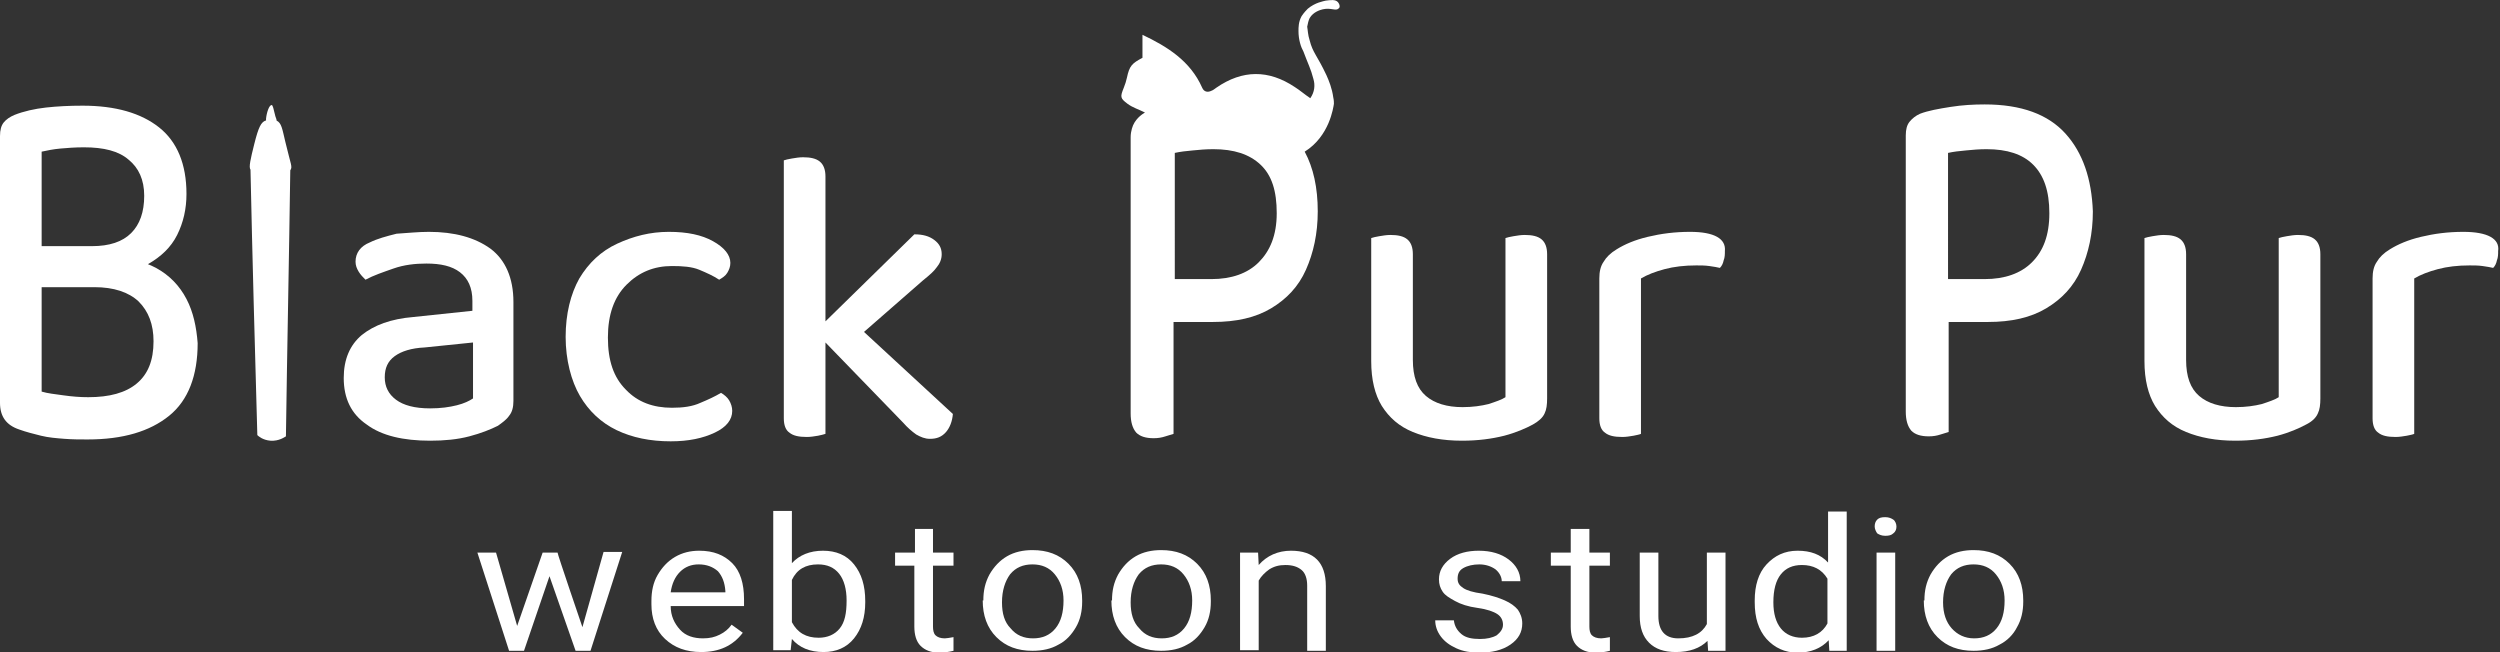 <?xml version="1.0" encoding="UTF-8"?> <svg xmlns="http://www.w3.org/2000/svg" xmlns:xlink="http://www.w3.org/1999/xlink" version="1.1" id="_Слой_2" x="0px" y="0px" viewBox="0 0 402.2 104.9" style="enable-background:new 0 0 402.2 104.9;" xml:space="preserve"><rect x="0" y="0" width="402.2" height="104.9" fill="#333333" stroke="none"/> <style type="text/css"> .st0{fill:#FFFFFF;} </style> <g> <g> <path class="st0" d="M93.7,100.9l3.4-12.1h3L95,104.7h-2.4l-4.2-12l-4.1,12h-2.4l-5.1-15.8h3l3.4,11.8l4.1-11.8h2.4 C89.6,88.9,93.7,100.9,93.7,100.9z"></path> <path class="st0" d="M112.8,104.9c-2.4,0-4.3-0.7-5.8-2.1s-2.2-3.3-2.2-5.6v-0.5c0-1.6,0.3-3,1-4.2s1.6-2.2,2.8-2.9s2.5-1,3.9-1 c2.3,0,4,0.7,5.3,2s1.9,3.3,1.9,5.8v1.1h-11.8c0,1.6,0.6,2.8,1.5,3.8s2.2,1.4,3.7,1.4c1.1,0,1.9-0.2,2.7-0.6s1.4-0.9,1.9-1.6 l1.8,1.3C117.9,103.9,115.7,104.9,112.8,104.9L112.8,104.9z M112.4,90.8c-1.2,0-2.2,0.4-3,1.2s-1.3,1.9-1.5,3.3h8.8v-0.2 c-0.1-1.4-0.5-2.4-1.2-3.2C114.7,91.2,113.7,90.8,112.4,90.8z"></path> <path class="st0" d="M139.2,96.9c0,2.4-0.6,4.3-1.8,5.8s-2.9,2.2-4.9,2.2c-2.2,0-3.9-0.7-5.1-2.1l-0.2,1.8h-2.8V82.2h3v8.4 c1.2-1.3,2.9-2,5-2s3.8,0.7,5,2.2s1.8,3.4,1.8,5.9L139.2,96.9L139.2,96.9z M136.2,96.6c0-1.8-0.4-3.3-1.2-4.3s-1.9-1.5-3.4-1.5 c-2,0-3.4,0.8-4.2,2.5v6.8c0.9,1.7,2.3,2.5,4.3,2.5c1.4,0,2.6-0.5,3.4-1.5S136.2,98.7,136.2,96.6L136.2,96.6z"></path> <path class="st0" d="M150.1,85.1v3.8h3.3V91h-3.3v9.8c0,0.6,0.1,1.1,0.4,1.4s0.8,0.5,1.5,0.5c0.3,0,0.8-0.1,1.4-0.2v2.2 c-0.8,0.2-1.6,0.3-2.3,0.3c-1.3,0-2.3-0.4-3-1.1s-1-1.8-1-3.1V91H144v-2.1h3.2v-3.8L150.1,85.1L150.1,85.1z"></path> <path class="st0" d="M158.2,96.6c0-1.6,0.3-2.9,1-4.2c0.7-1.2,1.6-2.2,2.8-2.9s2.6-1,4.1-1c2.4,0,4.3,0.7,5.8,2.2 c1.5,1.5,2.2,3.5,2.2,5.9v0.2c0,1.5-0.3,2.9-1,4.1s-1.6,2.2-2.8,2.8c-1.2,0.7-2.6,1-4.2,1c-2.4,0-4.3-0.7-5.8-2.2 c-1.5-1.5-2.2-3.5-2.2-5.9L158.2,96.6L158.2,96.6z M161.2,96.9c0,1.8,0.4,3.2,1.4,4.2c0.9,1.1,2.1,1.6,3.6,1.6s2.7-0.5,3.6-1.6 s1.3-2.6,1.3-4.5c0-1.7-0.5-3.1-1.4-4.2c-0.9-1.1-2.1-1.6-3.6-1.6s-2.7,0.5-3.6,1.6C161.7,93.5,161.2,95,161.2,96.9L161.2,96.9z"></path> <path class="st0" d="M178.9,96.6c0-1.6,0.3-2.9,1-4.2c0.7-1.2,1.6-2.2,2.8-2.9s2.6-1,4.1-1c2.4,0,4.3,0.7,5.8,2.2 c1.5,1.5,2.2,3.5,2.2,5.9v0.2c0,1.5-0.3,2.9-1,4.1s-1.6,2.2-2.8,2.8c-1.2,0.7-2.6,1-4.2,1c-2.4,0-4.3-0.7-5.8-2.2 c-1.5-1.5-2.2-3.5-2.2-5.9L178.9,96.6L178.9,96.6z M181.9,96.9c0,1.8,0.4,3.2,1.4,4.2c0.9,1.1,2.1,1.6,3.6,1.6s2.7-0.5,3.6-1.6 s1.3-2.6,1.3-4.5c0-1.7-0.5-3.1-1.4-4.2c-0.9-1.1-2.1-1.6-3.6-1.6s-2.7,0.5-3.6,1.6C182.4,93.5,181.9,95,181.9,96.9L181.9,96.9z"></path> <path class="st0" d="M202.4,88.9l0.1,2c1.3-1.5,3.1-2.3,5.2-2.3c3.7,0,5.6,1.9,5.6,5.7v10.4h-3V94.2c0-1.1-0.3-2-0.9-2.5 s-1.4-0.8-2.6-0.8c-1,0-1.8,0.2-2.6,0.7c-0.7,0.5-1.3,1.1-1.7,1.8v11.2h-3V88.9L202.4,88.9L202.4,88.9z"></path> <path class="st0" d="M241.8,100.5c0-0.7-0.3-1.3-0.9-1.7c-0.6-0.4-1.7-0.8-3.2-1s-2.7-0.6-3.6-1.1s-1.6-0.9-2-1.5 c-0.4-0.6-0.6-1.2-0.6-2c0-1.3,0.6-2.4,1.8-3.3s2.8-1.3,4.6-1.3c2,0,3.6,0.5,4.8,1.4s1.9,2.1,1.9,3.5h-3c0-0.7-0.4-1.4-1-1.9 c-0.7-0.5-1.6-0.8-2.6-0.8s-1.9,0.2-2.6,0.6s-0.9,1-0.9,1.7c0,0.7,0.3,1.1,0.9,1.5s1.6,0.7,3.1,0.9c1.5,0.3,2.7,0.7,3.6,1.1 c0.9,0.4,1.6,0.9,2.1,1.5c0.4,0.6,0.7,1.3,0.7,2.2c0,1.4-0.6,2.5-1.9,3.4S240,105,238,105c-1.4,0-2.6-0.2-3.7-0.7 s-1.9-1.1-2.5-1.9s-0.9-1.7-0.9-2.6h3c0.1,0.9,0.5,1.6,1.2,2.2s1.7,0.8,3,0.8c1.1,0,2-0.2,2.7-0.6 C241.4,101.7,241.8,101.2,241.8,100.5L241.8,100.5z"></path> <path class="st0" d="M255.7,85.1v3.8h3.3V91h-3.3v9.8c0,0.6,0.1,1.1,0.4,1.4c0.3,0.3,0.8,0.5,1.5,0.5c0.3,0,0.8-0.1,1.4-0.2v2.2 c-0.8,0.2-1.5,0.3-2.3,0.3c-1.3,0-2.3-0.4-3-1.1s-1-1.8-1-3.1V91h-3.2v-2.1h3.2v-3.8L255.7,85.1L255.7,85.1z"></path> <path class="st0" d="M274.7,103.1c-1.2,1.2-2.9,1.8-5.1,1.8c-1.9,0-3.3-0.5-4.3-1.5s-1.5-2.4-1.5-4.3V88.9h3v10.2 c0,2.4,1.1,3.6,3.2,3.6c2.3,0,3.8-0.8,4.6-2.3V88.9h3v15.8h-2.8L274.7,103.1L274.7,103.1z"></path> <path class="st0" d="M282.3,96.6c0-2.4,0.6-4.4,1.9-5.8s2.9-2.2,5-2.2s3.7,0.6,4.9,1.9v-8.2h3v22.4h-2.8l-0.1-1.7 c-1.2,1.3-2.9,2-5,2s-3.7-0.8-5-2.2c-1.3-1.5-1.9-3.4-1.9-5.9L282.3,96.6L282.3,96.6z M285.3,96.9c0,1.8,0.4,3.2,1.2,4.2 c0.8,1,2,1.5,3.4,1.5c1.9,0,3.3-0.8,4.1-2.3v-7.2c-0.9-1.5-2.3-2.2-4.1-2.2c-1.5,0-2.6,0.5-3.4,1.5S285.3,94.9,285.3,96.9 L285.3,96.9z"></path> <path class="st0" d="M301.6,84.7c0-0.4,0.1-0.8,0.4-1.1c0.3-0.3,0.7-0.4,1.3-0.4s1,0.2,1.3,0.4s0.5,0.7,0.5,1.1s-0.1,0.8-0.5,1.1 c-0.3,0.3-0.7,0.4-1.3,0.4s-1-0.2-1.3-0.4C301.8,85.5,301.6,85.1,301.6,84.7z M304.9,104.7h-3V88.9h3V104.7z"></path> <path class="st0" d="M309.6,96.6c0-1.6,0.3-2.9,1-4.2c0.7-1.2,1.6-2.2,2.8-2.9s2.6-1,4.1-1c2.4,0,4.3,0.7,5.8,2.2 c1.5,1.5,2.2,3.5,2.2,5.9v0.2c0,1.5-0.3,2.9-1,4.1c-0.6,1.2-1.6,2.2-2.8,2.8c-1.2,0.7-2.6,1-4.2,1c-2.4,0-4.3-0.7-5.8-2.2 c-1.5-1.5-2.2-3.5-2.2-5.9L309.6,96.6L309.6,96.6z M312.6,96.9c0,1.8,0.5,3.2,1.4,4.2s2.1,1.6,3.6,1.6s2.7-0.5,3.6-1.6 c0.9-1.1,1.3-2.6,1.3-4.5c0-1.7-0.5-3.1-1.4-4.2c-0.9-1.1-2.1-1.6-3.6-1.6s-2.7,0.5-3.6,1.6C313.1,93.5,312.6,95,312.6,96.9 L312.6,96.9z"></path> </g> <g> <path class="st0" d="M30,48.1c-1.1-2.1-2.7-3.8-4.9-5c-0.4-0.2-0.8-0.4-1.3-0.6c2.1-1.2,3.7-2.7,4.7-4.7c1-2,1.5-4.2,1.5-6.6 c0-4.8-1.5-8.4-4.4-10.7c-2.9-2.3-7-3.5-12.3-3.5c-2.1,0-4.1,0.1-5.9,0.3s-3.6,0.6-5.1,1.2c-0.7,0.3-1.3,0.7-1.7,1.2 C0.2,20.2,0,20.9,0,21.9v42.9c0,2.2,1,3.6,3.1,4.3c1.1,0.4,2.3,0.7,3.5,1c1.2,0.3,2.5,0.4,3.8,0.5c1.3,0.1,2.5,0.1,3.7,0.1 c5.7,0,10-1.3,13.1-3.8s4.6-6.5,4.6-11.7C31.6,52.6,31.1,50.2,30,48.1L30,48.1z M9.7,23.9c1.1-0.1,2.4-0.2,3.8-0.2 c3.2,0,5.6,0.6,7.2,2c1.6,1.3,2.5,3.2,2.5,5.8s-0.7,4.6-2.1,6s-3.5,2.1-6.3,2.1H6.7V24.4C7.6,24.2,8.6,24,9.7,23.9L9.7,23.9z M22,61.7c-1.8,1.5-4.4,2.2-7.8,2.2c-1.3,0-2.6-0.1-4-0.3S7.7,63.3,6.7,63V46.2h8.5c3.1,0,5.5,0.8,7.1,2.3 c1.6,1.6,2.4,3.7,2.4,6.4C24.7,58,23.8,60.2,22,61.7L22,61.7z"></path> <path class="st0" d="M69,37.3c4.1,0,7.4,0.9,9.9,2.7c2.4,1.8,3.7,4.7,3.7,8.6v15.9c0,1-0.2,1.8-0.7,2.4c-0.4,0.6-1.1,1.1-1.8,1.6 c-1.2,0.6-2.7,1.2-4.6,1.7c-1.9,0.5-4,0.7-6.3,0.7c-4.3,0-7.8-0.8-10.2-2.6c-2.5-1.7-3.7-4.2-3.7-7.5c0-3,1-5.3,2.9-6.9 c2-1.6,4.7-2.6,8.3-2.9l9.5-1v-1.6c0-2.1-0.7-3.6-2-4.6c-1.3-1-3.1-1.4-5.4-1.4c-1.8,0-3.6,0.2-5.3,0.8s-3.2,1.1-4.5,1.8 c-0.4-0.4-0.8-0.8-1.1-1.3s-0.5-1-0.5-1.6c0-1.4,0.8-2.5,2.3-3.1c1.2-0.6,2.7-1,4.3-1.4C65.5,37.5,67.2,37.3,69,37.3L69,37.3z M69.2,65.7c1.7,0,3.1-0.2,4.3-0.5c1.2-0.3,2-0.7,2.6-1.1v-9l-7.8,0.8c-2.1,0.1-3.7,0.6-4.8,1.4c-1.1,0.8-1.6,1.9-1.6,3.4 s0.6,2.7,1.8,3.6C64.9,65.2,66.7,65.7,69.2,65.7z"></path> <path class="st0" d="M108.1,42.8c-2.9,0-5.3,1-7.3,3s-3,4.8-3,8.5s0.9,6.4,2.9,8.4c1.9,2,4.4,2.9,7.4,2.9c1.8,0,3.3-0.2,4.6-0.8 c1.2-0.5,2.3-1,3.3-1.6c0.5,0.3,1,0.7,1.3,1.2c0.3,0.5,0.5,1.1,0.5,1.7c0,1.4-0.9,2.6-2.8,3.5s-4.2,1.4-7.1,1.4 c-3.3,0-6.2-0.6-8.7-1.8c-2.5-1.2-4.5-3.1-5.9-5.5S91,57.9,91,54.2s0.8-6.9,2.2-9.4c1.5-2.5,3.5-4.4,6.1-5.6s5.3-1.9,8.3-1.9 s5.3,0.5,7.1,1.5c1.8,1,2.8,2.2,2.8,3.5c0,0.6-0.2,1.1-0.5,1.6c-0.3,0.5-0.8,0.8-1.3,1.1c-0.9-0.6-2-1.1-3.2-1.6 S109.8,42.8,108.1,42.8L108.1,42.8z"></path> <path class="st0" d="M139,53.4l9.5-8.3c1-0.8,1.8-1.5,2.2-2.1c0.5-0.6,0.8-1.3,0.8-2.1c0-1-0.4-1.7-1.2-2.3s-1.8-0.9-3.2-0.9 l-14.3,14V28.4c0-1.1-0.3-1.9-0.9-2.4c-0.6-0.5-1.5-0.7-2.7-0.7c-0.6,0-1.2,0.1-1.8,0.2c-0.6,0.1-1,0.2-1.3,0.3v41.5 c0,1.1,0.3,1.9,0.9,2.3c0.6,0.5,1.5,0.7,2.8,0.7c0.6,0,1.2-0.1,1.8-0.2c0.5-0.1,0.9-0.2,1.2-0.3V55.1L145.3,68 c0.7,0.8,1.4,1.4,2.1,1.9c0.7,0.4,1.4,0.7,2.2,0.7c1.1,0,1.9-0.3,2.6-1.1c0.6-0.7,1-1.7,1.1-2.9L139,53.4L139,53.4z"></path> <path class="st0" d="M248,38.5c-0.6-0.5-1.5-0.7-2.7-0.7c-0.6,0-1.2,0.1-1.8,0.2c-0.6,0.1-1,0.2-1.3,0.3v25.6 c-0.6,0.4-1.5,0.7-2.7,1.1c-1.2,0.3-2.6,0.5-4.2,0.5c-2.5,0-4.5-0.6-5.9-1.8c-1.4-1.2-2.1-3.1-2.1-5.8v-17c0-1.1-0.3-1.9-0.9-2.4 s-1.5-0.7-2.7-0.7c-0.6,0-1.2,0.1-1.8,0.2c-0.6,0.1-1,0.2-1.3,0.3v19.8c0,3,0.6,5.4,1.7,7.2c1.2,1.9,2.8,3.3,5,4.2 c2.2,0.9,4.8,1.4,7.9,1.4c2.6,0,4.8-0.3,6.8-0.8c1.9-0.5,3.5-1.2,4.6-1.8c0.9-0.5,1.6-1.1,1.9-1.8c0.3-0.6,0.4-1.4,0.4-2.4V40.9 C248.9,39.8,248.6,39,248,38.5L248,38.5z"></path> <path class="st0" d="M332.3,21.5c-2.8-3.1-7.1-4.7-13-4.7c-1.8,0-3.6,0.1-5.5,0.4c-1.9,0.3-3.6,0.6-4.9,1.1 c-0.7,0.3-1.3,0.8-1.7,1.3c-0.4,0.5-0.6,1.2-0.6,2.2v44.4c0,1.4,0.3,2.4,0.9,3.1c0.6,0.6,1.5,0.9,2.8,0.9c0.7,0,1.3-0.1,1.9-0.3 c0.6-0.2,1-0.3,1.3-0.4V51.8h6.3c3.8,0,6.9-0.7,9.4-2.2c2.5-1.5,4.4-3.5,5.6-6.2s1.9-5.8,1.9-9.4 C336.5,28.8,335.1,24.6,332.3,21.5L332.3,21.5z M326.9,42.2c-1.8,1.8-4.4,2.7-7.6,2.7h-5.9V24.6c0.9-0.2,1.8-0.3,2.9-0.4 c1-0.1,2.1-0.2,3.3-0.2c3.3,0,5.8,0.8,7.5,2.5s2.6,4.2,2.6,7.8S328.7,40.4,326.9,42.2L326.9,42.2z"></path> <path class="st0" d="M372.4,38.5c-0.6-0.5-1.5-0.7-2.7-0.7c-0.6,0-1.2,0.1-1.8,0.2c-0.6,0.1-1,0.2-1.3,0.3v25.6 c-0.6,0.4-1.5,0.7-2.7,1.1c-1.2,0.3-2.6,0.5-4.2,0.5c-2.5,0-4.5-0.6-5.9-1.8c-1.4-1.2-2.1-3.1-2.1-5.8v-17c0-1.1-0.3-1.9-0.9-2.4 s-1.5-0.7-2.7-0.7c-0.6,0-1.2,0.1-1.8,0.2c-0.6,0.1-1,0.2-1.3,0.3v19.8c0,3,0.6,5.4,1.7,7.2c1.2,1.9,2.8,3.3,5,4.2 c2.2,0.9,4.8,1.4,7.9,1.4c2.6,0,4.8-0.3,6.8-0.8c1.9-0.5,3.5-1.2,4.6-1.8c1-0.5,1.6-1.1,1.9-1.8c0.3-0.6,0.4-1.4,0.4-2.4V40.9 C373.3,39.8,373,39,372.4,38.5L372.4,38.5z"></path> <path class="st0" d="M45.9,22.8c-0.5-2.1-0.6-3-1.4-3.4c0,0,0,0,0,0c0-0.2-0.1-0.4-0.2-0.7c-0.3-1.2-0.4-1.8-0.6-1.8 c-0.4,0-0.8,1.2-0.9,2.2c0,0.1,0,0.2,0,0.3c0,0,0,0-0.1,0c-0.7,0.3-1.1,1-1.8,3.8c-0.6,2.4-0.9,3.7-0.6,4.1 C40.6,41.5,41,55.8,41.4,70c0.2,0.2,0.9,0.8,2.1,0.9c1.4,0.1,2.3-0.6,2.5-0.7c0.2-14.3,0.5-28.5,0.7-42.8 C47.1,26.8,46.8,26.6,45.9,22.8L45.9,22.8z"></path> <path class="st0" d="M396.3,37.3c-2.5,0-4.7,0.3-6.8,0.8c-2.1,0.5-3.7,1.2-5,2c-1,0.6-1.7,1.3-2.1,2c-0.5,0.7-0.7,1.6-0.7,2.7 v22.5c0,1.1,0.3,1.9,0.9,2.3c0.6,0.5,1.5,0.7,2.8,0.7c0.6,0,1.2-0.1,1.8-0.2c0.5-0.1,1-0.2,1.2-0.3v-25c1-0.6,2.3-1.1,3.8-1.5 s3.2-0.6,5.1-0.6c0.7,0,1.4,0,2.1,0.1s1.3,0.2,1.7,0.3c0.3-0.3,0.5-0.7,0.6-1.2c0.2-0.5,0.2-1,0.2-1.5 C402.2,38.4,400.2,37.3,396.3,37.3L396.3,37.3z"></path> <path class="st0" d="M271.9,37.3c-2.5,0-4.7,0.3-6.8,0.8c-2.1,0.5-3.7,1.2-5,2c-1,0.6-1.7,1.3-2.1,2c-0.5,0.7-0.7,1.6-0.7,2.7 v22.5c0,1.1,0.3,1.9,0.9,2.3c0.6,0.5,1.5,0.7,2.8,0.7c0.6,0,1.2-0.1,1.8-0.2c0.5-0.1,1-0.2,1.2-0.3v-25c1-0.6,2.3-1.1,3.8-1.5 s3.2-0.6,5.1-0.6c0.7,0,1.4,0,2.1,0.1s1.3,0.2,1.7,0.3c0.3-0.3,0.5-0.7,0.6-1.2c0.2-0.5,0.2-1,0.2-1.5 C277.7,38.4,275.8,37.3,271.9,37.3L271.9,37.3z"></path> <path class="st0" d="M215.2,0.3c-0.4-0.4-1.1-0.3-1.9-0.2c-0.4,0.1-1.7,0.3-2.9,1.3c-0.2,0.2-0.6,0.6-1,1.2 c-0.5,0.9-0.5,1.8-0.5,2.4c0,1.4,0.4,2.6,0.8,3.3c0.7,1.9,1.2,2.8,1.6,4.4c0.3,1,0.2,2.1-0.5,3.1c-0.9-0.6-1.7-1.3-2.5-1.8 c-4.2-2.8-8.4-2.8-12.6,0.1c-0.3,0.2-0.5,0.4-0.8,0.5c-0.6,0.3-1.2,0.2-1.5-0.5c-1.9-4.3-5.6-6.6-9.6-8.5v3.7 c-1.7,0.9-2.1,1.3-2.5,3.2c-0.1,0.5-0.3,1.1-0.5,1.6c-0.6,1.5-0.6,1.7,0.6,2.6c0.8,0.6,1.8,0.9,2.8,1.4c-0.5,0.3-1.7,1.1-2.1,2.6 c0,0,0,0,0,0c-0.1,0.4-0.2,0.8-0.2,1.4v44.4c0,1.4,0.3,2.4,0.9,3.1c0.6,0.6,1.5,0.9,2.8,0.9c0.7,0,1.3-0.1,1.9-0.3 c0.6-0.2,1-0.3,1.3-0.4V51.8h6.3c3.8,0,6.9-0.7,9.4-2.2c2.5-1.5,4.4-3.5,5.6-6.2s1.9-5.8,1.9-9.4c0-3.8-0.7-7-2.1-9.6c0,0,0,0,0,0 c4-2.5,4.6-7.1,4.7-7.7c0-0.2,0-0.6-0.1-1c-0.2-1.5-0.7-2.7-1.1-3.6c-1.5-3.2-2.2-3.6-2.7-5.6c-0.3-0.9-0.3-1.7-0.4-2.2 c0.1-0.5,0.2-1,0.4-1.4c0.6-1,1.7-1.3,2.1-1.4c1.3-0.3,2.1,0.3,2.5-0.1C215.7,1.2,215.5,0.6,215.2,0.3L215.2,0.3z M202.5,42.2 c-1.8,1.8-4.4,2.7-7.6,2.7h-5.9V24.6c0.9-0.2,1.8-0.3,2.9-0.4c1-0.1,2.1-0.2,3.3-0.2c3.3,0,5.8,0.8,7.6,2.5s2.6,4.2,2.6,7.8 S204.3,40.4,202.5,42.2L202.5,42.2z"></path> </g> </g> </svg> 